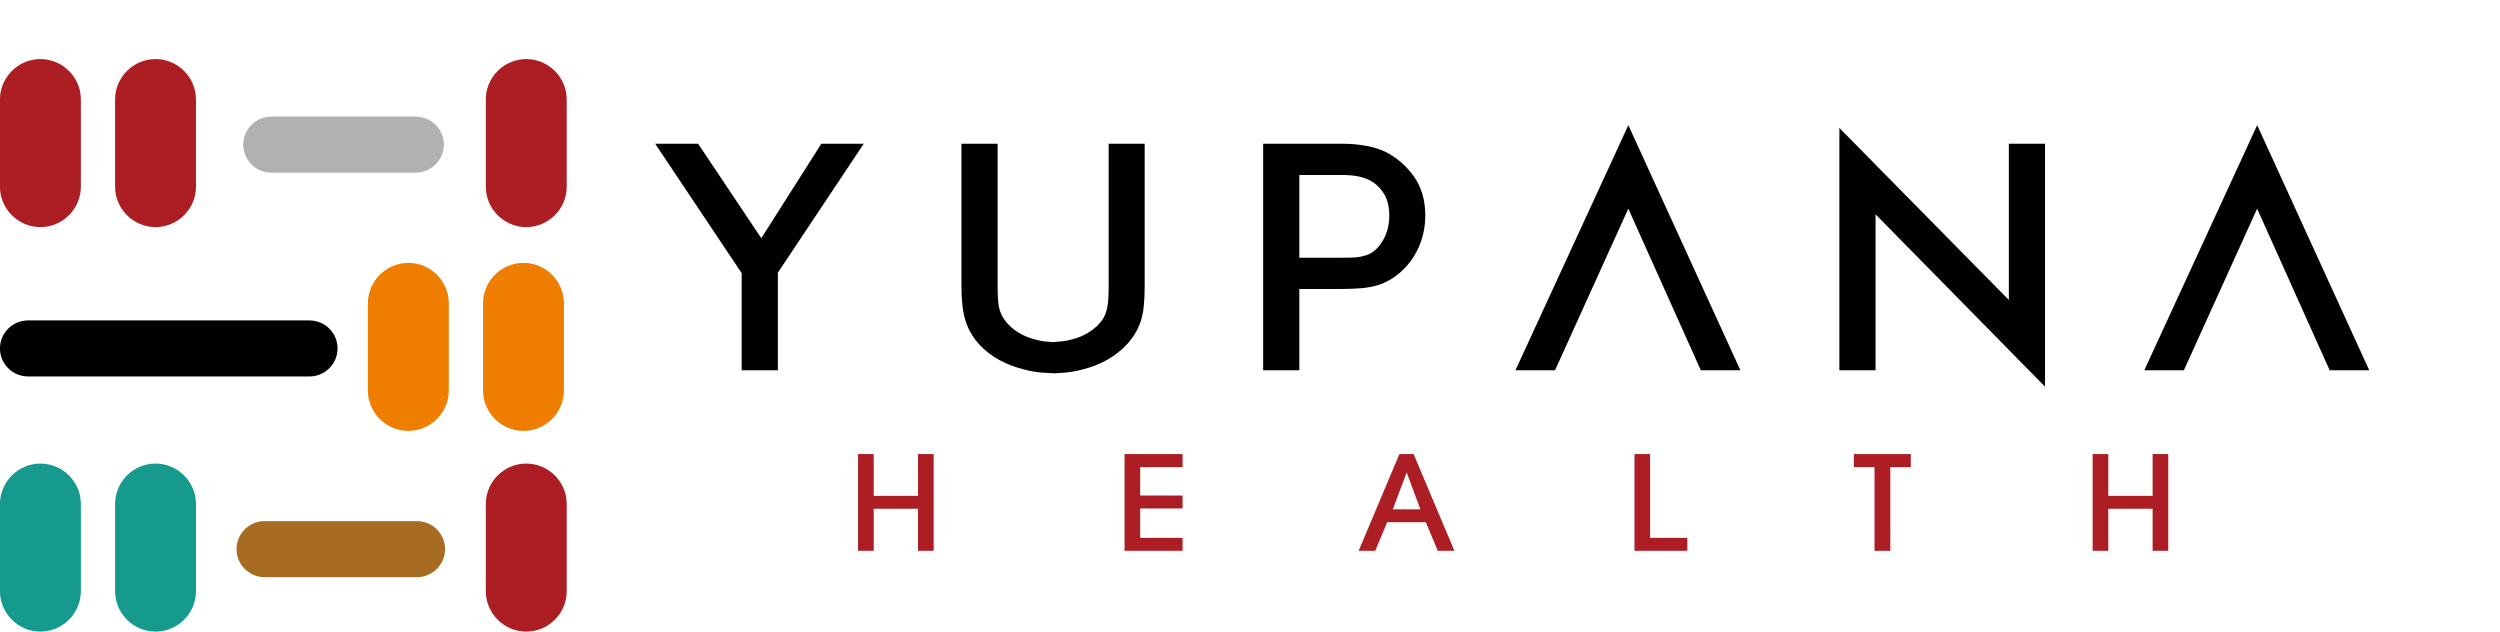<?xml version="1.0" encoding="UTF-8" standalone="no"?>
<!DOCTYPE svg PUBLIC "-//W3C//DTD SVG 1.1//EN" "http://www.w3.org/Graphics/SVG/1.1/DTD/svg11.dtd">
<svg width="100%" height="100%" viewBox="0 0 3047 770" version="1.1" xmlns="http://www.w3.org/2000/svg" xmlns:xlink="http://www.w3.org/1999/xlink" xml:space="preserve" xmlns:serif="http://www.serif.com/" style="fill-rule:evenodd;clip-rule:evenodd;stroke-miterlimit:22.926;">
    <g transform="matrix(1,0,0,1,-61.891,-79.046)">
        <g id="Layer-1" serif:id="Layer 1" transform="matrix(1,0,0,1,1000,0)">
            <g transform="matrix(2.518,0,0,2.518,-1851.78,-393.788)">
                <path d="M382.412,216.373L382.418,216.373C393.183,216.373 401.997,225.181 401.997,235.952L401.997,278.127C401.997,288.892 393.183,297.706 382.418,297.706L382.412,297.706C371.64,297.706 362.832,288.892 362.832,278.127L362.832,235.952C362.832,225.181 371.64,216.373 382.412,216.373" style="fill:rgb(172,30,35);"/>
                <path d="M438.138,216.373C448.91,216.373 457.718,225.181 457.718,235.952L457.718,278.127C457.718,288.892 448.91,297.706 438.138,297.706C427.367,297.706 418.559,288.892 418.559,278.127L418.559,235.952C418.559,225.181 427.367,216.373 438.138,216.373" style="fill:rgb(172,30,35);"/>
                <g id="Horizontal">
                    <path d="M494.149,244.236L564.142,244.236C571.592,244.236 577.696,250.334 577.696,257.79C577.696,265.246 571.592,271.345 564.142,271.345L494.149,271.345C486.693,271.345 480.594,265.246 480.594,257.79C480.594,250.334 486.693,244.236 494.149,244.236" style="fill:rgb(176,177,177);"/>
                    <path d="M490.903,440.028L564.732,440.028C572.182,440.028 578.286,446.127 578.286,453.583C578.286,461.039 572.182,467.138 564.732,467.138L490.903,467.138C483.447,467.138 477.349,461.039 477.349,453.583C477.349,446.127 483.447,440.028 490.903,440.028" style="fill:rgb(168,107,34);"/>
                    <path d="M512.693,342.88L376.395,342.88C368.932,342.88 362.834,348.979 362.834,356.435C362.834,363.891 368.932,369.996 376.395,369.996L512.693,369.996C520.149,369.996 526.247,363.891 526.247,356.435C526.247,348.979 520.149,342.88 512.693,342.88" style="fill:rgb(1,1,2);"/>
                </g>
                <path d="M382.412,412.165L382.418,412.165C393.183,412.165 401.997,420.973 401.997,431.745L401.997,473.919C401.997,484.684 393.183,493.492 382.418,493.492L382.412,493.492C371.64,493.492 362.832,484.684 362.832,473.919L362.832,431.745C362.832,420.973 371.64,412.165 382.412,412.165" style="fill:rgb(23,154,142);"/>
                <path d="M438.138,412.165C448.91,412.165 457.718,420.973 457.718,431.745L457.718,473.919C457.718,484.684 448.91,493.492 438.138,493.492C427.367,493.492 418.559,484.684 418.559,473.919L418.559,431.745C418.559,420.973 427.367,412.165 438.138,412.165" style="fill:rgb(23,154,142);"/>
                <path d="M616.237,315.019C605.466,315.019 596.658,323.827 596.658,334.598L596.658,376.773C596.658,387.538 605.466,396.346 616.237,396.346C627.008,396.346 635.816,387.538 635.816,376.773L635.816,334.598C635.816,323.827 627.008,315.019 616.237,315.019" style="fill:rgb(239,126,0);"/>
                <path d="M560.512,315.019C549.741,315.019 540.933,323.827 540.933,334.598L540.933,376.773C540.933,387.538 549.741,396.346 560.512,396.346C571.284,396.346 580.092,387.538 580.092,376.773L580.092,334.598C580.092,323.827 571.284,315.019 560.512,315.019" style="fill:rgb(239,126,0);"/>
                <path d="M617.584,216.373C628.356,216.373 637.164,225.181 637.164,235.952L637.164,278.127C637.164,288.892 628.356,297.706 617.584,297.706C606.813,297.706 598.005,288.892 598.005,278.127L598.005,235.952C598.005,225.181 606.813,216.373 617.584,216.373" style="fill:rgb(172,30,35);"/>
                <path d="M617.584,412.165C628.356,412.165 637.164,420.973 637.164,431.745L637.164,473.919C637.164,484.684 628.356,493.499 617.584,493.499C606.813,493.499 598.005,484.684 598.005,473.919L598.005,431.745C598.005,420.973 606.813,412.165 617.584,412.165" style="fill:rgb(172,30,35);"/>
            </g>
            <g id="Logo-Text" serif:id="Logo Text" transform="matrix(2.518,0,0,2.518,-352.86,-1222.81)">
                <path d="M860.122,584.681L909.777,693.295L897.121,693.295L860.122,610.854L822.743,693.295L810.087,693.295L860.122,584.681ZM660.847,586.149L742.877,669.415L742.877,589.538L754.487,589.538L754.487,696.965L672.462,613.558L672.462,693.295L660.847,693.295L660.847,586.149ZM555.744,584.681L605.399,693.295L592.743,693.295L555.744,610.854L518.365,693.295L505.709,693.295L555.744,584.681ZM416.699,644.71C419.672,644.71 422.058,644.661 423.893,644.545C425.697,644.423 427.624,644.043 429.661,643.407C431.49,642.838 433.19,641.915 434.793,640.587C436.365,639.26 437.79,637.651 438.982,635.755C440.206,633.859 441.172,631.706 441.906,629.266C442.622,626.849 442.977,624.262 442.977,621.54C442.977,616.402 441.906,612.206 439.772,608.94C437.637,605.667 434.994,603.233 431.82,601.618C428.235,599.722 423.354,598.774 417.158,598.774L393.548,598.774L393.548,644.71L416.699,644.71ZM381.932,589.538L417.158,589.538C420.816,589.538 424.345,589.819 427.752,590.412C431.159,590.981 434.156,591.887 436.719,593.091C441.68,595.532 445.894,599.129 449.35,603.869C452.782,608.603 454.513,614.408 454.513,621.259C454.513,625.235 453.95,628.911 452.831,632.25C451.717,635.608 450.219,638.6 448.335,641.205C446.457,643.829 444.292,646.056 441.857,647.909C439.441,649.756 436.848,651.151 434.132,652.075C431.795,652.809 429.251,653.304 426.48,653.567C423.74,653.806 420.406,653.946 416.547,653.946L393.548,653.946L393.548,693.295L381.932,693.295L381.932,589.538ZM280.573,685.313C282.885,685.123 285.148,684.744 287.332,684.126C290.457,683.294 293.277,682.138 295.742,680.621C298.232,679.129 300.366,677.349 302.146,675.312C303.951,673.275 305.168,671.049 305.884,668.583C306.416,666.693 306.771,664.675 306.923,662.546C307.076,660.412 307.15,658.35 307.15,656.362L307.15,589.538L318.686,589.538L318.686,655.604C318.686,658.662 318.564,661.647 318.307,664.534C318.056,667.427 317.493,670.082 316.606,672.541C315.358,675.881 313.481,678.915 310.936,681.636C308.398,684.365 305.425,686.707 301.969,688.652C298.513,690.591 294.702,692.059 290.531,693.081C287.356,693.907 284.029,694.433 280.573,694.622L280.573,685.313ZM274.676,694.622C271.068,694.475 267.587,693.955 264.26,693.081C260.088,692.059 256.277,690.616 252.821,688.744C249.39,686.872 246.393,684.572 243.848,681.875C241.334,679.178 239.457,676.144 238.209,672.828C237.322,670.363 236.71,667.66 236.38,664.724C236.05,661.788 235.897,658.803 235.897,655.745L235.897,589.538L247.512,589.538L247.512,656.362C247.512,658.448 247.586,660.558 247.739,662.687C247.891,664.822 248.246,666.785 248.858,668.583C249.696,671.049 251.017,673.275 252.797,675.312C254.577,677.349 256.706,679.129 259.201,680.621C261.666,682.138 264.486,683.294 267.612,684.126C269.844,684.787 272.211,685.19 274.676,685.38L274.676,694.622ZM90.216,589.538L126.91,644.423L133.999,634.52L103.911,589.538L90.216,589.538ZM166.754,589.538L180.149,589.538L141.137,648.117L141.137,693.295L129.528,693.295L129.528,648.117L166.754,589.538Z" style="fill:rgb(1,1,2);stroke:rgb(1,1,2);stroke-width:5.9px;"/>
                <path d="M817.084,736.806L817.084,783.623L809.518,783.623L809.518,763.267L788.06,763.267L788.06,783.623L780.494,783.623L780.494,736.806L788.06,736.806L788.06,757.022L809.518,757.022L809.518,736.806L817.084,736.806ZM682.554,743.125L682.554,783.623L674.908,783.623L674.908,743.125L664.926,743.125L664.926,736.806L692.463,736.806L692.463,743.125L682.554,743.125ZM584.308,777.378L584.308,783.623L558.716,783.623L558.716,736.806L566.282,736.806L566.282,777.378L584.308,777.378ZM441.74,763.549L455.087,763.549L448.45,745.718L441.74,763.549ZM451.809,736.806L471.547,783.623L463.51,783.623L457.736,769.794L439.012,769.794L433.244,783.623L425.207,783.623L444.94,736.806L451.809,736.806ZM339.983,777.378L339.983,783.623L311.896,783.623L311.896,736.806L339.983,736.806L339.983,743.125L319.462,743.125L319.462,756.881L339.983,756.881L339.983,763.126L319.462,763.126L319.462,777.378L339.983,777.378ZM219.497,736.806L219.497,783.623L211.931,783.623L211.931,763.267L190.48,763.267L190.48,783.623L182.907,783.623L182.907,736.806L190.48,736.806L190.48,757.022L211.931,757.022L211.931,736.806L219.497,736.806Z" style="fill:rgb(172,30,35);"/>
            </g>
        </g>
    </g>
</svg>
